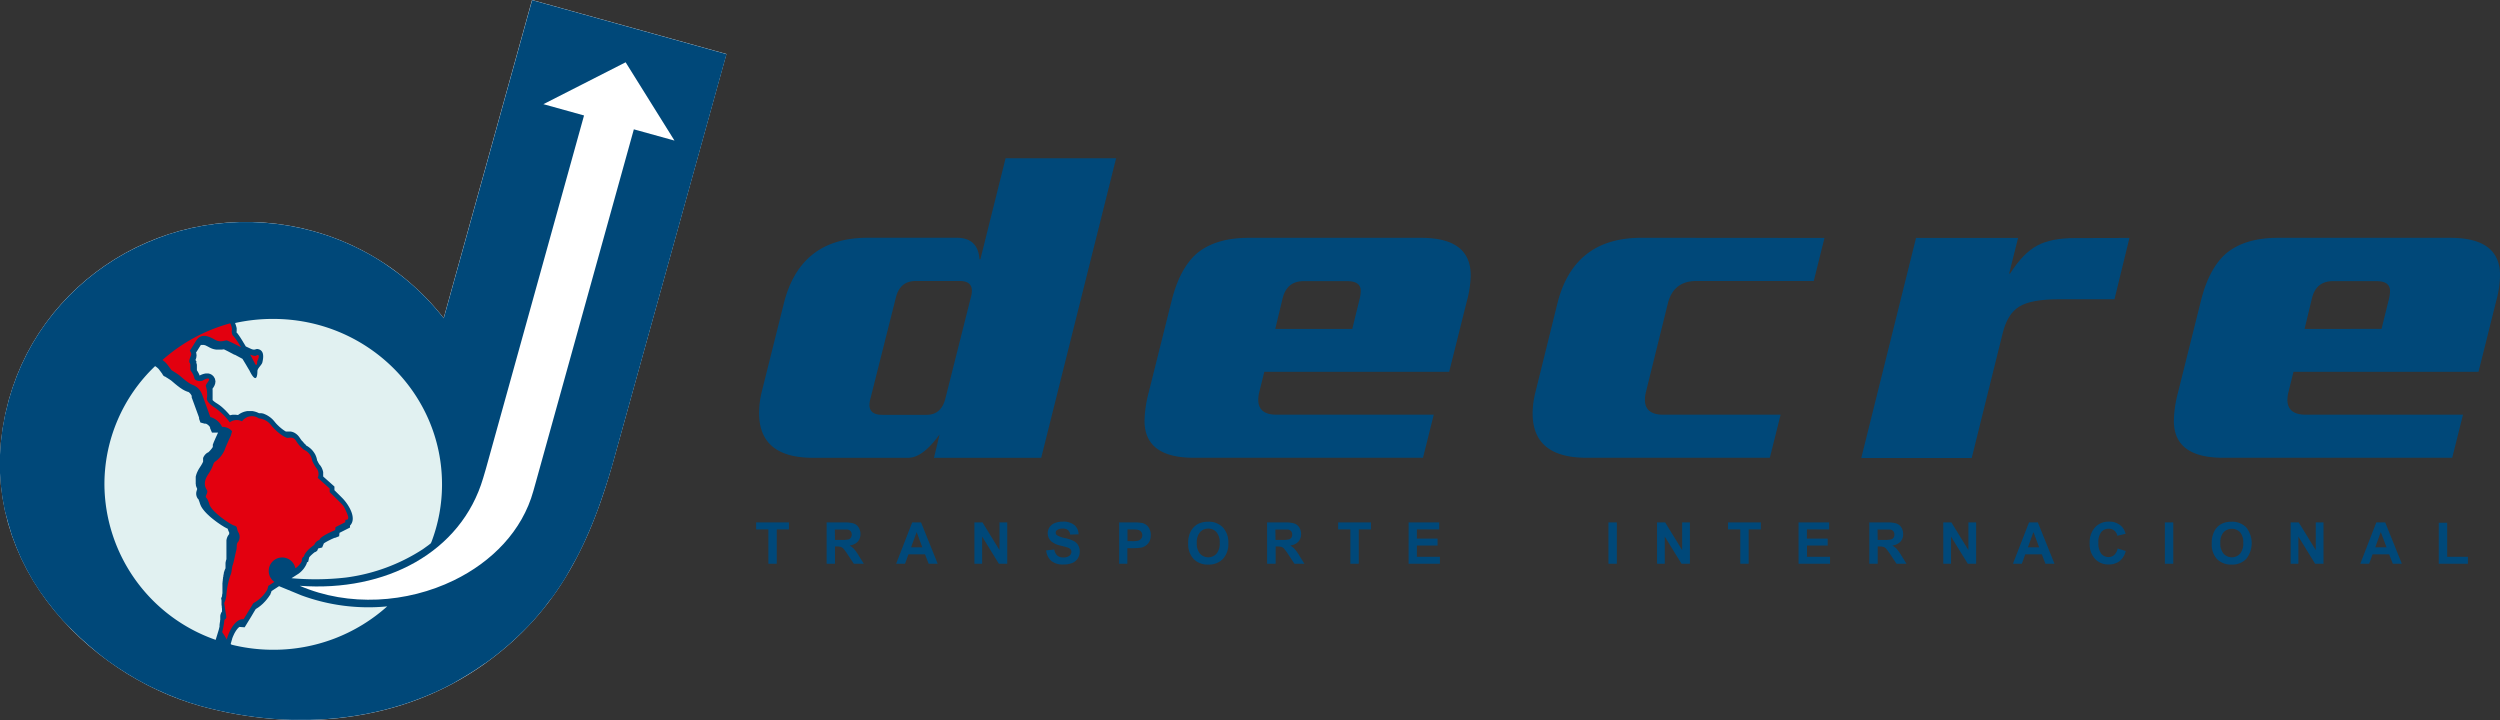 <svg id="Layer_1" data-name="Layer 1" xmlns="http://www.w3.org/2000/svg" xmlns:xlink="http://www.w3.org/1999/xlink" viewBox="0 0 681.59 196.3"><rect x="0" y="0" width="681.59" height="196.3" fill="#333333" stroke="none"/><defs><clipPath id="clip-path" transform="translate(-81.71 -199.85)"><rect width="841.89" height="595.28" style="fill:none"/></clipPath></defs><g style="clip-path:url(#clip-path)"><polygon points="164.36 135 163.69 136.97 162.98 138.91 162.25 140.85 161.5 142.76 160.71 144.66 159.89 146.53 159.03 148.39 158.14 150.23 157.21 152.05 156.25 153.85 155.24 155.63 154.19 157.38 153.1 159.12 151.96 160.84 150.77 162.53 149.54 164.19 148.25 165.84 146.92 167.46 145.53 169.05 144.08 170.62 142.59 172.16 141.03 173.67 139.42 175.16 137.74 176.61 136.01 178.04 134.22 179.44 132.37 180.81 132.31 180.84 132.22 180.91 132.19 180.94 132.17 180.95 132.07 181.02 129.94 182.48 127.76 183.88 125.54 185.2 123.3 186.44 121.02 187.61 118.71 188.7 116.38 189.71 114.03 190.65 111.65 191.51 109.25 192.3 106.84 193.01 104.4 193.65 101.95 194.22 99.49 194.72 97.01 195.15 94.53 195.51 92.03 195.81 89.53 196.03 87.02 196.19 84.51 196.28 81.99 196.3 79.47 196.26 76.96 196.16 74.44 195.99 71.93 195.76 69.42 195.47 66.92 195.11 64.43 194.7 61.94 194.23 59.47 193.69 57.01 193.1 54.54 192.45 51.7 191.59 48.84 190.6 45.98 189.48 43.14 188.22 40.32 186.85 37.52 185.35 34.76 183.73 32.05 181.98 29.38 180.12 26.77 178.15 24.23 176.05 21.77 173.85 19.39 171.53 17.1 169.1 14.91 166.56 12.83 163.92 10.87 161.16 9.04 158.31 7.35 155.35 5.81 152.29 4.43 149.13 3.21 145.88 2.17 142.53 1.32 139.1 0.67 135.58 0.23 131.98 0 128.3 0 124.56 0.23 120.74 0.71 116.87 1.43 112.94 2.41 108.97 3.42 105.7 4.57 102.52 5.88 99.43 7.33 96.43 8.93 93.53 10.66 90.74 12.52 88.05 14.5 85.46 16.6 82.99 18.81 80.63 21.14 78.38 23.56 76.25 26.08 74.25 28.69 72.37 31.39 70.61 34.17 68.99 37.02 67.5 39.95 66.15 42.94 64.93 45.99 63.85 49.1 62.92 52.26 62.14 55.47 61.51 58.71 61.02 61.98 60.7 65.29 60.53 68.62 60.52 71.97 60.68 75.33 61.01 78.7 61.51 82.07 62.17 85.4 63.01 87.16 63.53 88.87 64.07 90.56 64.66 92.22 65.29 93.86 65.96 95.48 66.67 97.06 67.42 98.63 68.2 100.16 69.02 101.67 69.88 103.16 70.77 104.61 71.69 106.04 72.65 107.44 73.64 108.8 74.67 110.14 75.72 111.45 76.81 112.73 77.93 113.98 79.08 115.2 80.25 116.39 81.45 117.54 82.68 118.66 83.94 119.75 85.22 120.81 86.53 120.96 86.73 145.05 0 198.05 14.72 167.44 124.93 166.86 126.97 166.27 129 165.65 131.02 165.02 133.02 164.36 135" style="fill:#fff;fill-rule:evenodd"/><path d="M214.18,327.67,222.7,297l18.24-65.67-11.08-3.08,22.42-11.42,13.32,21.35-11.08-3.07-26.76,96.33-.64,2.28c-3,10.86-11.29,19.31-21.69,24.36-12.72,6.18-28.62,7.27-42,1.48,23.37,1.74,44-9.05,50-29.35Zm31.9,7.18-.68,2-.7,1.95-.73,1.93-.76,1.92-.79,1.89-.82,1.88-.85,1.86-.89,1.84-.93,1.82-1,1.8-1,1.78-1,1.75-1.1,1.74-1.14,1.71-1.18,1.7L231.25,364,230,365.69l-1.34,1.61-1.39,1.6-1.44,1.57L224.3,372l-1.56,1.51L221.13,375l-1.67,1.45-1.74,1.43-1.79,1.4-1.85,1.36-.05,0-.1.07,0,0v0l-.11.07-2.12,1.46-2.19,1.4-2.21,1.32L205,386.29l-2.28,1.17-2.3,1.08-2.33,1-2.36.93-2.37.87-2.4.78-2.42.72-2.43.64-2.45.57-2.47.5-2.47.43-2.49.36-2.49.3-2.51.22-2.51.16-2.51.09-2.51,0-2.52,0-2.52-.1-2.51-.17-2.51-.23-2.51-.29-2.5-.36-2.5-.41-2.48-.47-2.48-.54-2.46-.59-2.47-.65-2.84-.86-2.86-1-2.85-1.13-2.84-1.25L122,386.7l-2.79-1.5-2.76-1.63-2.72-1.74L111.09,380l-2.6-2L106,375.9l-2.47-2.2-2.38-2.32L98.81,369l-2.19-2.54-2.07-2.64-2-2.76-1.83-2.85-1.69-3-1.54-3.06L86.14,349l-1.22-3.25-1-3.35L83,339l-.65-3.52-.45-3.6-.23-3.68v-3.74l.24-3.82.47-3.87.73-3.93,1-4,1-3.27,1.16-3.18,1.3-3.09,1.46-3,1.59-2.9,1.73-2.79,1.86-2.69,2-2.59,2.1-2.47,2.22-2.37,2.32-2.24,2.42-2.13,2.52-2,2.61-1.88,2.7-1.76,2.78-1.62,2.86-1.49,2.93-1.35,3-1.22,3-1.08,3.11-.93L134,262l3.2-.64,3.24-.48,3.28-.32,3.31-.17h3.33l3.34.16,3.36.33,3.37.49,3.37.67,3.33.84,1.77.52,1.71.54,1.68.59,1.67.63,1.64.67,1.61.71,1.59.74,1.56.79,1.54.82,1.51.85,1.48.9,1.45.92,1.43,1,1.4,1,1.37,1,1.34,1.05,1.31,1.09,1.28,1.12,1.25,1.14,1.21,1.18,1.19,1.2,1.15,1.23,1.12,1.26,1.09,1.28,1.06,1.31.15.2,24.1-86.73,53,14.72-30.62,110.2-.57,2.05-.6,2-.61,2-.64,2Z" transform="translate(-81.71 -199.85)" style="fill:#004879;fill-rule:evenodd"/><path d="M149.91,296.5s1.33.61,1.69.3.74-.15.68.32a5.08,5.08,0,0,1-.45,1.23c0,1.28-.38,1.24-.75.34ZM126,298A46,46,0,0,1,144.47,288a3.94,3.94,0,0,1,.48,1.78c-.19.43.05,1.54.42,1.71a21.37,21.37,0,0,1,2.06,3.07,37.19,37.19,0,0,0-3.84-1.9c-.53-.08-1.7.64-3.09-.1s-3.82-2.24-5.32.19-1.73,2.71-1.73,2.71.5.69.38,1.14-.82,1.72-.4,2.18-.06,1.72.35,2.25a4.71,4.71,0,0,1,.92,1.92c.19.81,1.74,1,2.4.59s1.44-.7,1.61-.31-1,1.38-.87,1.91a7.9,7.9,0,0,1,.32,3.07c-.26.69.36,1.69,2.2,2.83a18.94,18.94,0,0,1,4,3.94,3.18,3.18,0,0,1,3.33-.25,3.29,3.29,0,0,1,4.59-.81,4.7,4.7,0,0,1,3.31,1.82c1.38,1.77,3.8,3.55,4.58,3.49s1.53-.27,2.22.76a9.43,9.43,0,0,0,2.15,2.47,3.83,3.83,0,0,1,2.29,3,11.43,11.43,0,0,0,1.12,2,2.47,2.47,0,0,1,.37,2.66l3.27,2.92v1s3.62,3.43,3.84,3.91a16.63,16.63,0,0,1,1.19,2.69c.15.73-.2,1-.52.89s-.26.69-.26.69l-2.66,1.34-.09.81s-4.14,1.69-4.28,2.69a2.2,2.2,0,0,0-1.42,1.34s-2.55,1.72-2.82,3.17a1,1,0,0,0-.56,1c.08.72-1.44,2-1.44,2l-.33.21a3.67,3.67,0,1,0-5.72,3.72l-1.65,1.07-.27,1a9.74,9.74,0,0,1-3.81,3.72l-2.67,4.39c-1.91-.24-3.75,2.48-4.59,5.52a19.23,19.23,0,0,0-1.24-2,22.18,22.18,0,0,0,.56-3c0-.76.71-.29.51-1.59s-.53-3.34-.53-3.34a5.75,5.75,0,0,0,.59-2.12,21.63,21.63,0,0,1,1.1-5.45c.39-.66.36-2.05.66-2.87s.69-3,.94-3.9-.05-1.81.52-2.35a2.44,2.44,0,0,0,0-2.69c-.49-1-.07-1.48-1.1-1.76s-6.11-3.71-6.73-5.75-1-1.73-1-2.09.63-1.28.35-1.77-1.36-1.84.31-4.35,1.18-3,1.94-3.49a7.73,7.73,0,0,0,2.53-3.11c.38-1.14,1.72-4,1.72-4l.32-1.15a3.37,3.37,0,0,0-2.72-1.18,5,5,0,0,0-3.21-2.69s-2-5.55-2.28-6.25a4.3,4.3,0,0,0-2.43-2.48c-1.4-.46-3.36-2.39-4-2.84s-1.88-1.22-1.88-1.22-.5-.69-1.16-1.57A6,6,0,0,0,126,298Z" transform="translate(-81.71 -199.85)" style="fill:#e3000f;fill-rule:evenodd"/><path d="M140.51,374.3a45.18,45.18,0,0,1-30.33-42.41A44.52,44.52,0,0,1,124,299.66h0l.08.06.1.07.11.07.11.09.11.08.11.09.11.1.1.09.09.09.07.08.08.1.1.13.11.16.11.14.11.15.1.13.09.13.09.12.08.11.07.1.07.08,0,.08.05.06,0,0,0,0,0,0,.24.34.36.21,0,0,.06,0,.09.05.1.06.11.08.13.08.14.08.14.09.15.1.15.09.15.1.14.09.13.09.12.08.1.07,0,0,0,0,.06.05.07.05.08.07.09.08.1.08.1.09.12.1.12.1.12.1.13.12.14.11.14.12.15.11.15.13.15.12.16.12.16.12.16.12.17.13.17.12.17.11.18.12.18.12.19.11.18.1.2.11.2.09.2.1.22.08.16.06.16.06.09,0,.09.06.09.06.09.07.09.08.08.09.09.09.08.1.08.11.07.11.07.11.05.1.06.1,0,.1,0,.08,0,.05,0,.09,0,.12.05.15.07.17.07.19.07.21.09.22.08.23.09.25.1.26.09.26.1.27.1.28.1.27.1.28.1.27.1.27.17.47.11.3.09.24.08.22.07.2.07.19.06.17.05.15,0,.13,0,.1,0,.08,0,0,.36,1,1.17.32.12,0,.11,0,.1,0,.11.05.09.05.1.05.09.06.08.06.09.07.08.06.07.07.08.07.06.07.07.07.06.07.06.07,0,.07.05.06.05.07,0,.06,0,.06,0,.05,0,0,0,.05v0l0,0v0h0l.51,1.19,1.55,0,.12,0v0l-.06.12-.06.13-.07.14-.06.14-.07.15-.07.16-.07.16-.08.16-.07.17-.08.16-.07.17-.08.18-.07.17-.08.17-.07.16-.07.17-.07.16-.06.16-.06.16-.06.15-.06.15,0,.15,0,.11,0,.06,0,0,0,.05,0,.06,0,.06,0,.07,0,.08-.05.07-.05.08-.06.09-.06.08-.06.09-.07.08-.06.09-.08.09-.07.08-.07.09-.07.08-.08.08-.07.08-.07.07-.08.08-.07.07-.07.06-.06.06-.07.05-.05.05-.06,0,0,0,0,0,0,0-.05,0-.12.08-.15.11-.15.13-.14.13-.14.15-.12.16-.11.15-.09.15-.08.15-.06.13-.06.13,0,.11,0,.1,0,.09,0,.09,0,.09,0,.08,0,.09,0,.08,0,.09,0,.1,0,.1-.05.11-.06.11-.06.13-.07.14-.08.14-.09.16-.1.17-.11.18-.13.19-.14.23-.18.27-.17.29-.15.28-.14.29-.13.28-.11.28-.09.27-.08.28-.07.27,0,.27,0,.26,0,.26v.74l0,.24,0,.22.05.21,0,.21.06.19.06.18.07.17.07.16.07.14,0,.11,0,.12-.06.16-.06.19-.07.25-.06.35v.42l.08.43.16.4.2.33.18.2.09.1h0l0,.05,0,.09.06.13.07.19.09.25.11.36.12.32.16.36.19.33.2.31.22.29.23.29.24.28.25.27.26.27.27.26.28.26.28.26.29.25.29.24.3.24.3.23.29.23.3.22.3.22.29.2.29.2.28.19.27.18.27.16.25.16.25.15.24.13.23.12.22.12.22.1h0l0,.08.08.26.11.29.12.24.06.13,0,.08,0,.08,0,.08,0,.08v.13h0l-.09.1-.23.33-.18.34-.12.33-.08.3-.05.28,0,.24,0,.22v.87l0,.08,0,.07,0,.11,0,.12,0,.12,0,.12,0,.13,0,.13,0,.13,0,.13,0,.14,0,.14,0,.14,0,.14,0,.14,0,.14,0,.14,0,.14,0,.14,0,.13,0,.13,0,.13,0,.13,0,.12,0,.11,0,.11,0,.11,0,.09,0,.09,0,.08,0,.06v.06l0,.08-.08.23-.07.26-.05.25-.05.24,0,.23,0,.22,0,.21,0,.19,0,.18,0,.16,0,.13,0,.11,0,.08v0l0,0-.07.13-.09.2-.07.19-.06.18-.06.18-.06.19-.06.19,0,.21-.05.21-.06.21,0,.23-.05.22-.06.23,0,.24-.05.24,0,.23-.05.24,0,.24-.05.23,0,.23,0,.23,0,.22,0,.21,0,.21,0,.2,0,.19,0,.19,0,.18v.66h0l0,.09,0,.11,0,.13-.05.13,0,.13-.05.13,0,.12,0,.1,0,.09,0,.06,0,0-.25.56.1.61v.08l0,.1,0,.14,0,.17,0,.2,0,.22,0,.25.08.52,0,.27.05.28,0,.28,0,.27,0,.23-.22.33-.16.42-.09.41,0,.3v.23l0,.15,0,.19,0,.22-.05.23,0,.23-.05.24-.05.23,0,.21-.05.2,0,.18,0,.14,0,.11,0,.07-.2.85Zm46.77-9.13A46.39,46.39,0,0,1,156.22,377a47.1,47.1,0,0,1-11.35-1.38l-.27-.18.28-1,.08-.24L145,374l.08-.24.09-.23.09-.22.1-.22.1-.22.1-.21.1-.2.11-.19.11-.19.11-.17.11-.17.11-.15.11-.15.1-.13.11-.12.1-.11.1-.1.09-.08.09-.07.07-.05.07,0,.06,0,0,0,0,0h0l1.3.1,1.22-2,.09-.14.58-.95.08-.14.59-1,.08-.13.39-.63h0l.27-.16.26-.17.25-.17.24-.18.23-.18.22-.18.21-.19.21-.18.19-.19.18-.19.18-.18.16-.18.16-.18.15-.18.14-.17.13-.17.12-.16.12-.15.1-.15.1-.14.09-.13.08-.12.07-.11.07-.1.05-.09.05-.08,0-.07,0-.05v0l.12-.22.14-.47,2.06-1.34,6,2.47A52.74,52.74,0,0,0,187.28,365.17ZM156.22,286.8c25.42,0,46,20.19,46,45.09a44,44,0,0,1-2.92,15.82,1.06,1.06,0,0,0-.15.28l-.69.54L197,349.58A50.36,50.36,0,0,1,176,357.31a73.4,73.4,0,0,1-14.82.18l2-1.28.11-.09.06-.05a6.55,6.55,0,0,0,1.95-2.51l.1-.39.33-.16.23-1h0l0,0,0,0,0-.06.05-.07,0-.08.07-.09.08-.09.08-.09.09-.1.09-.09.1-.1.1-.09.1-.1.11-.09.1-.09.1-.09.1-.08.1-.08.09-.07.09-.07.08-.06.07-.06.07,0,.05,0,0,0,0,0h0l.48-.31.3-.67,0,0v0l0,0v0h0l1.08-.26L170,348l0,0,.11-.08.13-.08.14-.09.15-.09a21.57,21.57,0,0,1,2.26-1.12l.1-.05.09,0,.07,0,0,0h0l1.12-.44.1-.93,2.86-1.44,0-.53c2-2-.44-5.81-2-7.42-.67-.69-1.36-1.35-2-2l-.14-.14-.1-.09v-1l-3.07-2.74v-.49l0-.35,0-.34-.07-.32-.09-.3-.11-.28-.11-.27-.14-.24-.14-.23-.15-.21-.17-.2-.07-.07,0,0-.05-.08-.07-.12-.07-.13-.09-.15-.08-.15-.07-.16-.08-.14-.07-.14-.06-.12,0-.15-.13-.5-.17-.47-.2-.44-.24-.39-.25-.36-.26-.32-.27-.29-.27-.25-.27-.22-.25-.19-.24-.16-.22-.13-.2-.11L165,321l-.06,0,0,0-.06-.06-.09-.08-.1-.1-.11-.12-.11-.14-.12-.14-.13-.16L164,320l-.13-.17-.12-.17-.13-.18-.12-.17-.14-.21-.2-.27-.25-.29-.28-.26-.3-.23-.32-.2-.34-.16-.33-.11-.32-.07-.31,0-.28,0H160l-.19,0h-.14l0,0-.09-.05-.1-.06-.11-.06-.11-.08-.13-.08-.12-.09-.14-.09-.13-.1-.15-.11-.14-.11-.14-.12-.15-.12-.14-.12-.15-.13-.14-.13-.14-.14-.14-.13-.14-.14-.13-.13-.13-.14-.12-.14-.12-.13-.11-.14-.12-.15-.17-.2-.19-.22-.19-.2-.19-.18-.2-.18-.2-.16-.2-.15-.2-.14-.2-.13-.2-.12-.19-.11-.2-.1-.19-.09-.18-.08-.19-.08-.17-.06-.17-.06-.17,0-.15-.05-.15,0-.15,0-.14,0-.12,0-.12,0h0l-.34-.16-.37-.15-.37-.12-.38-.09-.36-.07-.37,0-.35,0h-.35l-.34,0-.32.06-.31.07-.29.08-.28.11-.26.11-.25.12-.23.13-.21.13-.2.14-.16.12-.09,0-.51-.06h-.49l-.46,0-.42.08-.24.06-.09-.11-.14-.15-.14-.16-.14-.16-.15-.16-.16-.17-.16-.17-.16-.17-.17-.17-.18-.17-.18-.17-.18-.17-.19-.17-.19-.17-.2-.16-.2-.16-.21-.16-.21-.15-.22-.15-.2-.13-.3-.19-.24-.16-.22-.16-.18-.15-.15-.13-.11-.11-.06-.06,0-.27,0-.34v-.31l0-.31,0-.29,0-.28,0-.28,0-.27,0-.25,0-.24-.05-.23v0l.1-.14.11-.16.12-.19.14-.23.14-.3.14-.41.08-.62-.15-.72-.35-.6-.45-.43-.51-.27-.47-.12-.4,0h-.33l-.28.05-.24.06-.22.06-.21.08-.19.07-.18.08-.18.08-.16.09,0,0-.05-.14-.07-.18-.08-.17-.08-.18-.09-.16-.09-.16-.09-.16-.09-.15-.1-.14,0-.07v-.82l0-.29,0-.33-.11-.39-.06-.14,0-.09.05-.12,0-.14L135,298l.06-.15.07-.17.1-.33.07-.62-.08-.59-.06-.17.07-.11.17-.26.19-.3.21-.34.24-.38.25-.41.09-.13.07-.09,0-.06,0,0,0,0h0v0h.28l.08,0H137l.1,0,.1,0,.11,0,.12.05.13,0,.13.06.13.06.13.06.14.07.14.07.14.07.13.07.15.08.14.08.18.09.39.18.43.16.42.1.41.07.39,0h.36l.34,0,.3,0,.27,0,.24-.05.19,0h0l.08,0,.13.06.13.06.14.07.15.07.16.08.16.08.16.08.16.08.16.09.16.08.16.09.16.08.15.08.15.08.14.07.13.07.12.07.11.06.1.05.09.05.08,0,.05,0,0,0h0l2.08,1.12.8,1.32c.08.12,1,1.72,1.11,1.86,1,2.12,2.12,3.26,2.17.15,0-.78,1.18-1.63,1.35-2.38.36-1.52.48-3.34-1.3-3.62-.54-.08-.75.44-1.87-.08l-1.35-.63-.32-.53-.05-.09-.09-.15-.12-.19-.14-.23-.15-.26-.17-.27-.18-.29-.19-.3-.19-.29-.19-.28-.19-.27-.19-.26-.2-.26-.18-.18.06-.27v-.49l0-.36-.07-.3-.08-.28-.08-.26-.09-.25-.09-.24,0-.09A47.58,47.58,0,0,1,156.22,286.8Z" transform="translate(-81.71 -199.85)" style="fill:#e1f1f1;fill-rule:evenodd"/><path d="M746.61,353.55V342.37h2.29v9.28h5.65v1.9Zm-14.24-4.47-1.57-4.17-1.52,4.17Zm4.17,4.47h-2.46l-1-2.57h-4.52l-.94,2.57h-2.41l4.37-11.27H732Zm-30.32,0V342.28h2.21l4.64,7.55v-7.55h2.11v11.27H712.9l-4.57-7.41v7.41Zm-19.17-5.64a4.23,4.23,0,0,0,.89,2.9,3.05,3.05,0,0,0,4.49,0,4.33,4.33,0,0,0,.87-2.95,4.23,4.23,0,0,0-.85-2.89,3.16,3.16,0,0,0-4.53,0A4.26,4.26,0,0,0,687.05,347.91Zm-2.34.07a7,7,0,0,1,.52-2.89,4.94,4.94,0,0,1,1-1.55,4.27,4.27,0,0,1,1.45-1,6.16,6.16,0,0,1,2.43-.45,5.29,5.29,0,0,1,4,1.55,6.92,6.92,0,0,1,0,8.59,5.22,5.22,0,0,1-4,1.54,5.33,5.33,0,0,1-4-1.53A5.9,5.9,0,0,1,684.71,348Zm-12.78,5.57V342.28h2.29v11.27Zm-12.87-4.16,2.2.68a5,5,0,0,1-1.69,2.77,4.79,4.79,0,0,1-3,.9,4.85,4.85,0,0,1-3.7-1.54,5.87,5.87,0,0,1-1.44-4.19,6.18,6.18,0,0,1,1.45-4.38,5,5,0,0,1,3.82-1.56,4.67,4.67,0,0,1,3.36,1.23,4.39,4.39,0,0,1,1.16,2.08l-2.25.54A2.32,2.32,0,0,0,656.6,344a2.54,2.54,0,0,0-2,.9,4.31,4.31,0,0,0-.79,2.91,4.73,4.73,0,0,0,.77,3,2.53,2.53,0,0,0,2,.91,2.28,2.28,0,0,0,1.57-.58A3.41,3.41,0,0,0,659.06,349.39Zm-21.4-.31-1.56-4.17-1.52,4.17Zm4.18,4.47h-2.46l-1-2.57h-4.52l-.93,2.57h-2.42l4.38-11.27h2.41Zm-30.32,0V342.28h2.21l4.64,7.55v-7.55h2.11v11.27H618.2l-4.57-7.41v7.41Zm-17.88-6.5h1.68a8.74,8.74,0,0,0,2-.14,1.19,1.19,0,0,0,.64-.48,1.42,1.42,0,0,0,.23-.85,1.38,1.38,0,0,0-.3-.92,1.4,1.4,0,0,0-.86-.44c-.18,0-.74,0-1.66,0h-1.77Zm-2.29,6.5V342.28h4.8a8.25,8.25,0,0,1,2.62.3,2.63,2.63,0,0,1,1.32,1.08,3.33,3.33,0,0,1,.49,1.78,3,3,0,0,1-.74,2.09,3.63,3.63,0,0,1-2.23,1.05,5.24,5.24,0,0,1,1.22.94,12.29,12.29,0,0,1,1.29,1.83l1.37,2.2h-2.72l-1.63-2.46a15,15,0,0,0-1.21-1.65,1.64,1.64,0,0,0-.68-.47,3.92,3.92,0,0,0-1.15-.13h-.46v4.71Zm-19.29,0V342.28h8.34v1.9h-6.06v2.51H580v1.9h-5.64v3.06h6.28v1.9Zm-15.88,0v-9.37h-3.34v-1.9h8.94v1.9h-3.32v9.37Zm-22.7,0V342.28h2.21l4.64,7.55v-7.55h2.11v11.27h-2.28l-4.57-7.41v7.41Zm-13.25,0V342.28h2.29v11.27Zm-54.48,0V342.28h8.34v1.9H468v2.51h5.64v1.9H468v3.06h6.28v1.9Zm-15.88,0v-9.37h-3.33v-1.9h8.94v1.9h-3.32v9.37Zm-20.41-6.5h1.68a8.74,8.74,0,0,0,2-.14,1.19,1.19,0,0,0,.64-.48,1.42,1.42,0,0,0,.23-.85,1.38,1.38,0,0,0-.3-.92,1.4,1.4,0,0,0-.86-.44c-.18,0-.74,0-1.66,0h-1.77Zm-2.29,6.5V342.28H432a8.25,8.25,0,0,1,2.62.3,2.63,2.63,0,0,1,1.32,1.08,3.33,3.33,0,0,1,.49,1.78,3,3,0,0,1-.74,2.09,3.63,3.63,0,0,1-2.23,1.05,5.24,5.24,0,0,1,1.22.94,12.29,12.29,0,0,1,1.29,1.83l1.37,2.2h-2.72L433,351.09a17.12,17.12,0,0,0-1.2-1.65,1.74,1.74,0,0,0-.69-.47,3.92,3.92,0,0,0-1.15-.13h-.46v4.71ZM408,347.91a4.23,4.23,0,0,0,.88,2.9,3.05,3.05,0,0,0,4.49,0,4.33,4.33,0,0,0,.88-2.95,4.23,4.23,0,0,0-.86-2.89,2.85,2.85,0,0,0-2.26-1,2.9,2.9,0,0,0-2.27,1A4.31,4.31,0,0,0,408,347.91Zm-2.35.07a7,7,0,0,1,.52-2.89,4.94,4.94,0,0,1,1.05-1.55,4.36,4.36,0,0,1,1.45-1,6.21,6.21,0,0,1,2.44-.45,5.31,5.31,0,0,1,4,1.55,6,6,0,0,1,1.49,4.31,5.92,5.92,0,0,1-1.48,4.28,5.26,5.26,0,0,1-4,1.54,5.31,5.31,0,0,1-4-1.53A5.86,5.86,0,0,1,405.66,348Zm-16.54-3.8v3.21h1.24a6.13,6.13,0,0,0,1.79-.17,1.5,1.5,0,0,0,1-1.44,1.48,1.48,0,0,0-.36-1,1.61,1.61,0,0,0-.91-.5,11,11,0,0,0-1.64-.08Zm-2.28,9.37V342.28h3.65a12.64,12.64,0,0,1,2.7.17,3,3,0,0,1,1.62,1.1,3.49,3.49,0,0,1,.65,2.2,3.67,3.67,0,0,1-.37,1.74,3.07,3.07,0,0,1-1,1.11,3.33,3.33,0,0,1-1.17.54,13.81,13.81,0,0,1-2.36.16h-1.48v4.25Zm-19.9-3.65,2.22-.22a2.71,2.71,0,0,0,.81,1.63,2.45,2.45,0,0,0,1.65.52,2.52,2.52,0,0,0,1.65-.46,1.38,1.38,0,0,0,.55-1.09,1.07,1.07,0,0,0-.23-.68,1.88,1.88,0,0,0-.82-.48c-.26-.1-.87-.26-1.81-.5a6,6,0,0,1-2.56-1.12,3,3,0,0,1-.55-3.89,3.09,3.09,0,0,1,1.41-1.14,5.59,5.59,0,0,1,2.21-.4,4.72,4.72,0,0,1,3.18.94,3.29,3.29,0,0,1,1.12,2.51l-2.28.08a1.93,1.93,0,0,0-.62-1.25,2.22,2.22,0,0,0-1.43-.39,2.56,2.56,0,0,0-1.54.41.84.84,0,0,0-.36.71.86.86,0,0,0,.34.68,5.94,5.94,0,0,0,2.08.76,10.63,10.63,0,0,1,2.45.81,3.16,3.16,0,0,1,1.25,1.15,3.61,3.61,0,0,1-.09,3.61,3.24,3.24,0,0,1-1.52,1.25,6.33,6.33,0,0,1-2.46.41,4.87,4.87,0,0,1-3.28-1A4.32,4.32,0,0,1,366.94,349.9Zm-19.56,3.65V342.28h2.21l4.63,7.55v-7.55h2.11v11.27h-2.28l-4.56-7.41v7.41Zm-14.19-4.47-1.56-4.17-1.52,4.17Zm4.18,4.47h-2.46l-1-2.57h-4.52l-.93,2.57h-2.42l4.38-11.27h2.41Zm-28-6.5H311a8.78,8.78,0,0,0,2.05-.14,1.23,1.23,0,0,0,.64-.48,1.49,1.49,0,0,0,.23-.85,1.38,1.38,0,0,0-.31-.92,1.4,1.4,0,0,0-.85-.44c-.19,0-.74,0-1.66,0h-1.78Zm-2.28,6.5V342.28h4.79a8.32,8.32,0,0,1,2.63.3,2.6,2.6,0,0,1,1.31,1.08,3.24,3.24,0,0,1,.49,1.78,3,3,0,0,1-.74,2.09,3.63,3.63,0,0,1-2.22,1.05,5.18,5.18,0,0,1,1.21.94,12.29,12.29,0,0,1,1.29,1.83l1.38,2.2h-2.73l-1.63-2.46a14.12,14.12,0,0,0-1.2-1.65,1.67,1.67,0,0,0-.69-.47,3.88,3.88,0,0,0-1.15-.13h-.46v4.71Zm-15.88,0v-9.37h-3.34v-1.9h8.94v1.9h-3.32v9.37Z" transform="translate(-81.71 -199.85)" style="fill:#004879"/><path d="M733.07,281.18a10.89,10.89,0,0,0,.25-2q0-2.68-3.7-2.68H717.76c-3.06,0-5,1.57-5.74,4.72l-2,8.3H731Zm29.22.64-4.85,19.39H707l-1.4,5.62a9.49,9.49,0,0,0-.26,2q0,4.08,5,4.08h42.87l-2.94,11.74H687.77q-13.39,0-13.39-10.08a32.75,32.75,0,0,1,1.15-7.78l6.25-25q2.16-8.67,6.76-12.76,5.1-4.33,14.16-4.34h47.08q13.53,0,13.53,10.21A28.13,28.13,0,0,1,762.29,281.82Z" transform="translate(-81.71 -199.85)" style="fill:#004879;fill-rule:evenodd"/><path d="M662.27,264.72l-4.08,16.72H643q-7.53,0-10.78,2t-4.53,7.34l-8.42,33.94H589.16l14.93-60h27.82l-2.43,9.7h.26q3.57-5.61,7.46-7.66t10.4-2Z" transform="translate(-81.71 -199.85)" style="fill:#004879;fill-rule:evenodd"/><path d="M579.13,264.72l-2.93,11.74h-32q-6.25,0-7.78,6.13l-6,24.24a9.42,9.42,0,0,0-.25,2q0,4.08,5,4.08h32l-2.94,11.74h-50q-14.67,0-14.67-12.12a23.69,23.69,0,0,1,.76-5.74l6-24.24q4.47-17.86,22.84-17.87Z" transform="translate(-81.71 -199.85)" style="fill:#004879;fill-rule:evenodd"/><path d="M452.44,281.18a11.05,11.05,0,0,0,.26-2q0-2.68-3.7-2.68H437.13q-4.59,0-5.74,4.72l-2,8.3h21Zm29.22.64-4.85,19.39h-50.4l-1.4,5.62a9.42,9.42,0,0,0-.25,2c0,2.72,1.65,4.08,5,4.08H472.6l-2.93,11.74H407.15q-13.39,0-13.4-10.08a32.75,32.75,0,0,1,1.15-7.78l6.25-25q2.18-8.67,6.76-12.76,5.11-4.33,14.17-4.34h47.08q13.51,0,13.52,10.21A28.13,28.13,0,0,1,481.66,281.82Z" transform="translate(-81.71 -199.85)" style="fill:#004879;fill-rule:evenodd"/><path d="M346.43,280.8a6.09,6.09,0,0,0,.25-1.66c0-1.79-1.1-2.68-3.32-2.68h-12c-2.81,0-4.59,1.45-5.36,4.34l-7,27.81a7.17,7.17,0,0,0-.25,1.66q0,2.69,3.57,2.68h12c2.64,0,4.34-1.44,5.11-4.34ZM386,243l-20.42,81.66H336.35l1.53-6.38c-3.07,4.25-5.91,6.38-8.55,6.38h-26q-14.67,0-14.67-12.25a25.36,25.36,0,0,1,.76-5.87l6-24q4.47-17.86,22.84-17.87h24.24q5.86,0,6.25,5.87H349L355.87,243Z" transform="translate(-81.71 -199.85)" style="fill:#004879;fill-rule:evenodd"/></g></svg>